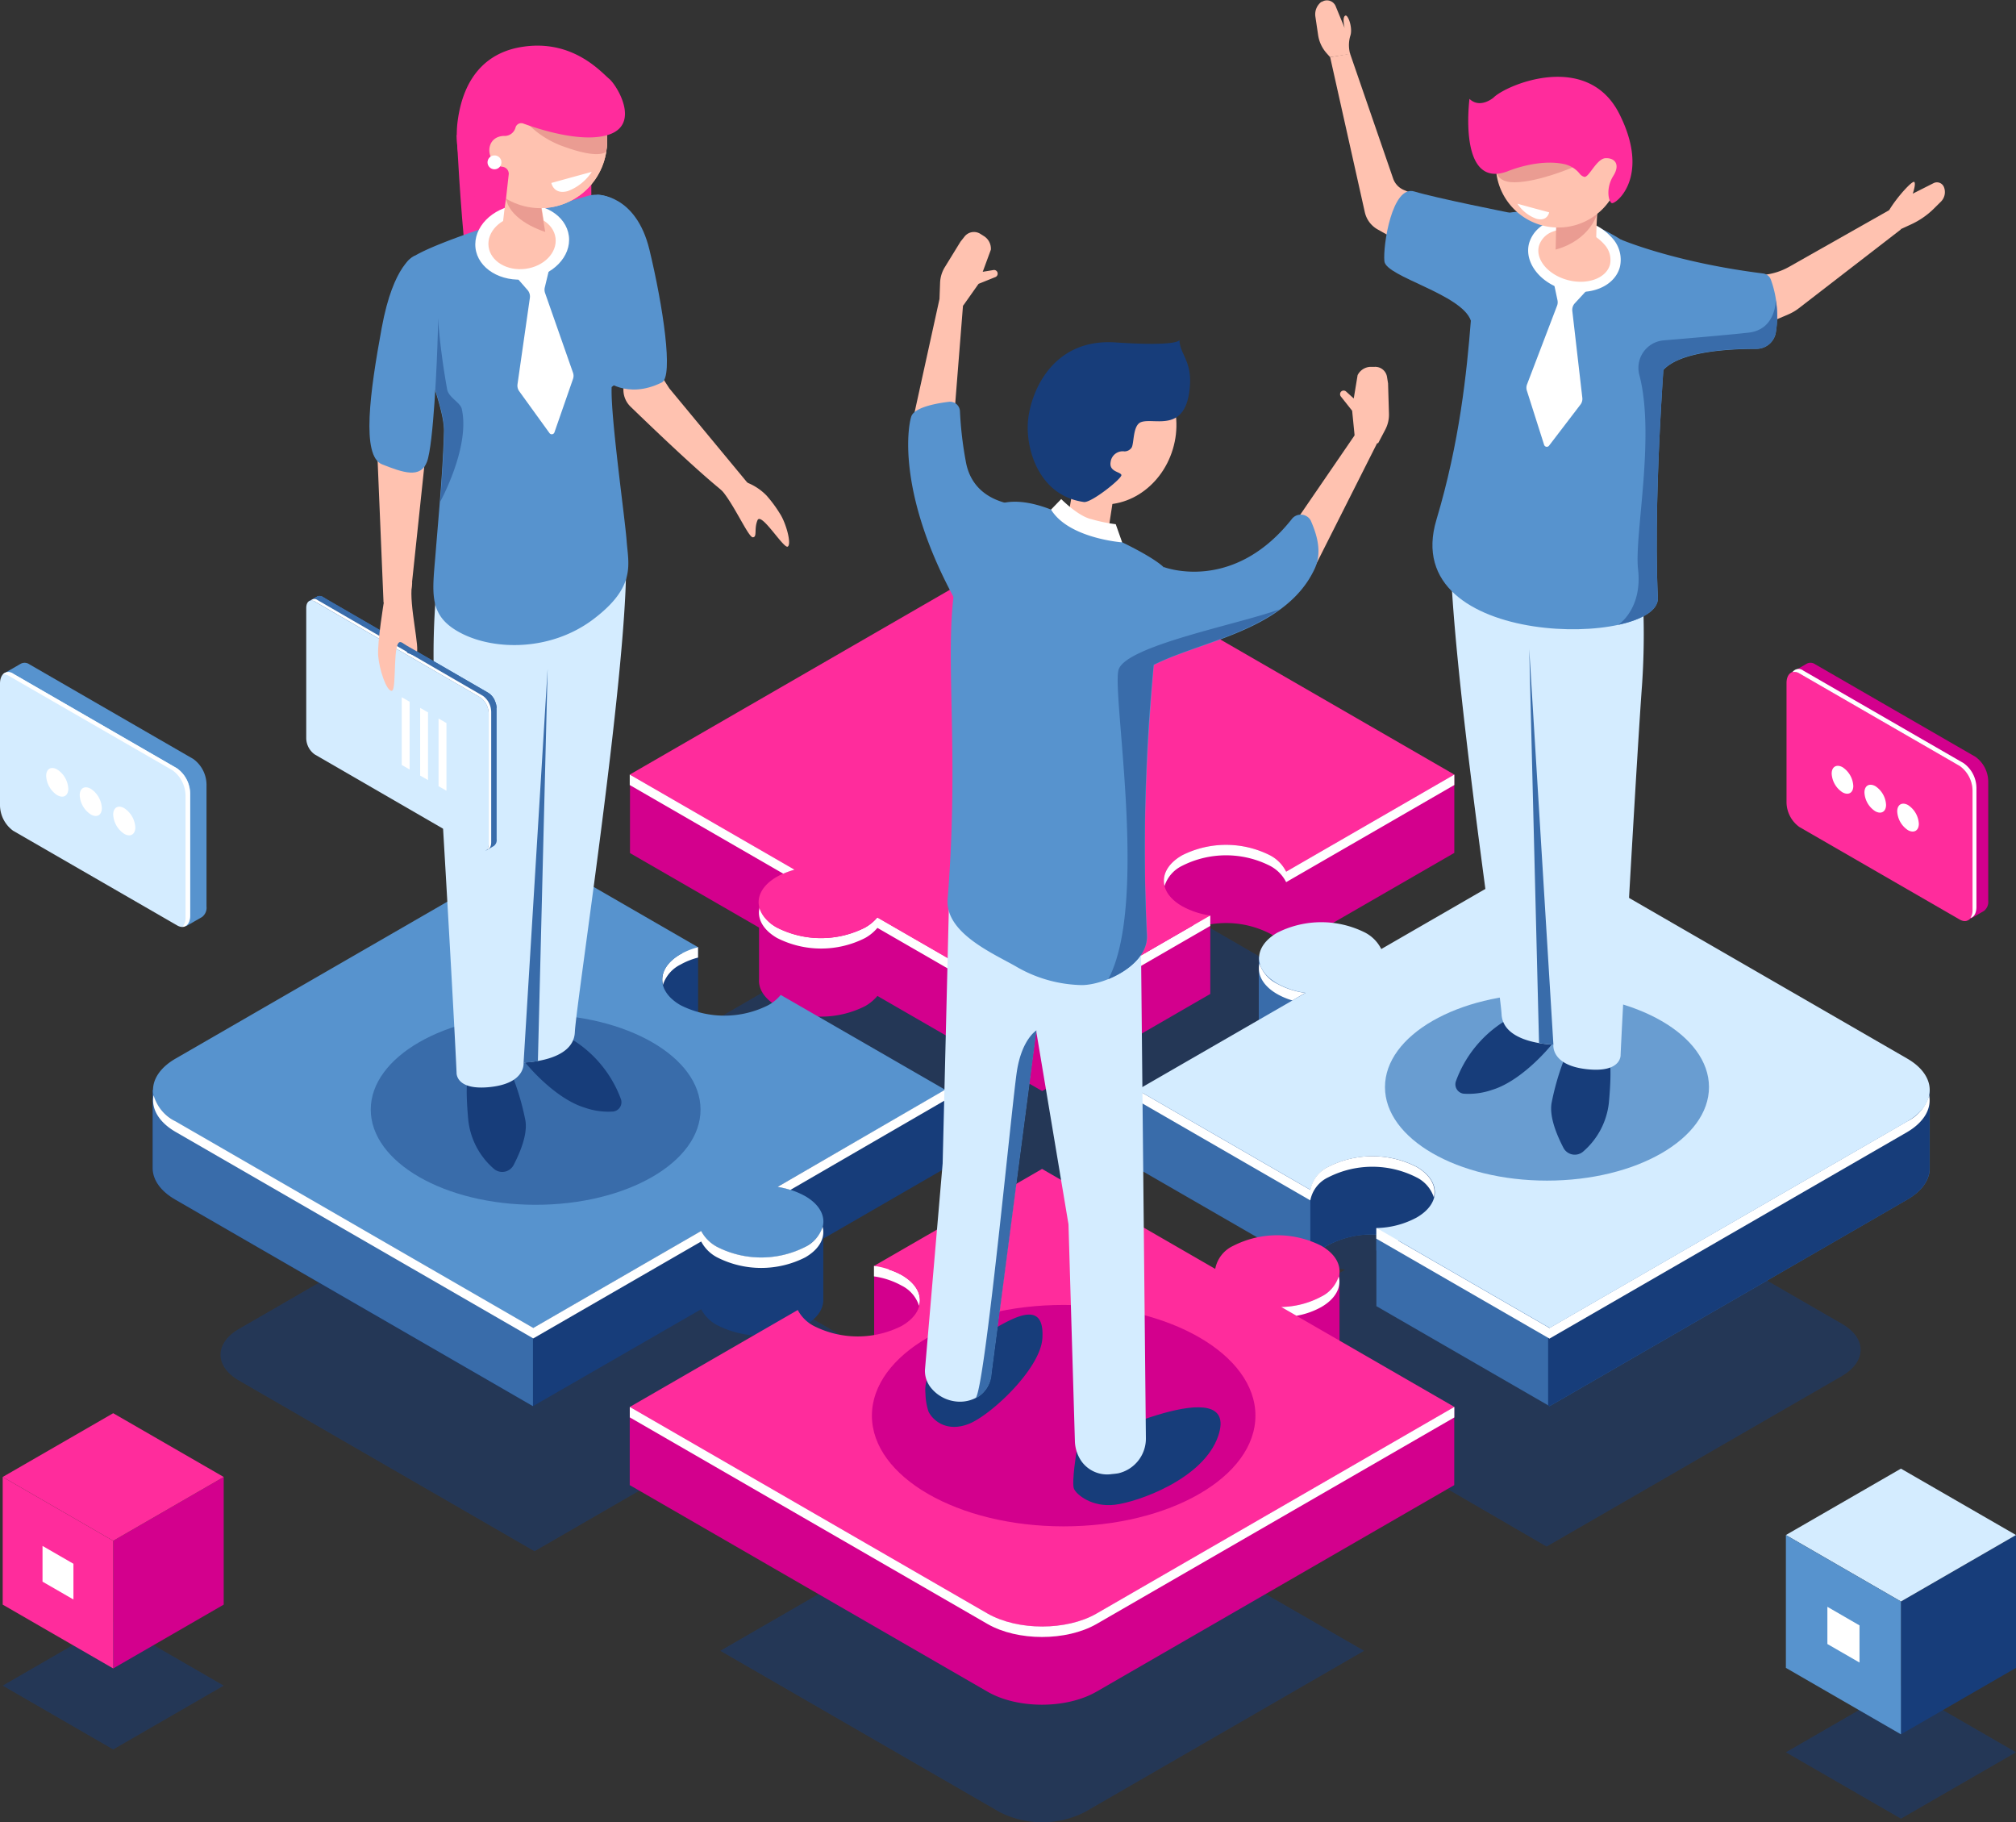 <svg id="Ñëîé_1" data-name="Ñëîé 1" xmlns="http://www.w3.org/2000/svg" viewBox="0 0 314.34 284.09"><rect x="0" y="0" width="314.34" height="284.09" fill="#333333" stroke="none"/><defs><style>.cls-1,.cls-6{fill:#173d7a;}.cls-1{opacity:0.5;}.cls-2{fill:#d3008d;}.cls-3{fill:#fff;}.cls-4{fill:#ff2c9c;}.cls-5{fill:#396caa;}.cls-7{fill:#d4ecff;}.cls-8{fill:#5793ce;}.cls-9{fill:#ffc2b0;}.cls-10{fill:#ea9c92;}.cls-11{fill:#699dd1;}</style></defs><path class="cls-1" d="M238.26,231.22a10.55,10.55,0,0,1-3.64-1.2c-3.12-1.81-3.12-4.74,0-6.54a12.5,12.5,0,0,1,11.33,0,4.85,4.85,0,0,1,2.08,2.1l21.64-12.5-46.05-26.59a15.51,15.51,0,0,0-14,0l-46.05,26.59,21.21,12.25a9.37,9.37,0,0,0-2.27.91c-3.13,1.81-3.13,4.73,0,6.54a12.5,12.5,0,0,0,11.33,0,5.87,5.87,0,0,0,1.58-1.31l21.21,12.24Z" transform="translate(-54.12 -52.9)"/><path class="cls-1" d="M341.33,259.28l-46.06-26.59-21.64,12.5a4.85,4.85,0,0,0-2.08-2.1,12.5,12.5,0,0,0-11.33,0c-3.12,1.8-3.12,4.73,0,6.54a10.55,10.55,0,0,0,3.64,1.2l-21.64,12.49,22.28,12.87a4.16,4.16,0,0,1,2.32-3,12.56,12.56,0,0,1,11.33,0c3.13,1.81,3.13,4.74,0,6.54a11.34,11.34,0,0,1-5.16,1.34L295.27,294l46.06-26.59C345.2,265.13,345.2,261.51,341.33,259.28Z" transform="translate(-54.12 -52.9)"/><path class="cls-1" d="M172.46,277.77a10.25,10.25,0,0,0-3.56-1.19l21.62-12.48-21.21-12.24a5.9,5.9,0,0,1-1.58,1.31,12.56,12.56,0,0,1-11.33,0c-3.13-1.81-3.13-4.74,0-6.54a9.15,9.15,0,0,1,2.27-.92l-21.21-12.24L91.41,260.05c-3.87,2.24-3.87,5.86,0,8.09l46.05,26.59,21.61-12.48a4.89,4.89,0,0,0,2.06,2.06,12.56,12.56,0,0,0,11.33,0C175.59,282.5,175.59,279.57,172.46,277.77Z" transform="translate(-54.12 -52.9)"/><path class="cls-1" d="M245.72,298.09a10.83,10.83,0,0,0,4.88-1.27c3-1.71,3-4.48,0-6.19a11.82,11.82,0,0,0-10.71,0,3.93,3.93,0,0,0-2.2,2.82l-21.08-12.17-20.44,11.8a9.87,9.87,0,0,1,3.36,1.13c3,1.7,3,4.47,0,6.18a11.82,11.82,0,0,1-10.71,0,4.65,4.65,0,0,1-1.95-1.94l-20.44,11.8L210,335.4a14.66,14.66,0,0,0,13.25,0l43.56-25.15Z" transform="translate(-54.12 -52.9)"/><path class="cls-2" d="M266.49,177.53l-41.39-23.9c-4.69-2.7-12.28-2.7-17,0L164.71,178.7l-12.36-5v12.19l20.12,11.61v8.1c-.09,1.5.85,3,2.82,4.15a15.21,15.21,0,0,0,13.72,0,7.11,7.11,0,0,0,1.92-1.59l25.69,14.83,26.21-15.14h0V197a15,15,0,0,1,9.32,1.45,5.85,5.85,0,0,1,2.51,2.54l26.22-15.13V173.65Z" transform="translate(-54.12 -52.9)"/><path class="cls-3" d="M240.39,196.55l-.43.58h.24l-23.58,13.61-25.69-14.83a6.93,6.93,0,0,1-1.92,1.59,15.15,15.15,0,0,1-13.72,0,5.41,5.41,0,0,1-2.73-3.15c-.43,1.7.48,3.48,2.73,4.78a15.15,15.15,0,0,0,13.72,0,6.91,6.91,0,0,0,1.92-1.58l25.69,14.83,26.21-15.14v-1.63Z" transform="translate(-54.12 -52.9)"/><path class="cls-4" d="M242.83,195.62a12.76,12.76,0,0,1-4.4-1.46c-3.79-2.18-3.79-5.73,0-7.92a15.18,15.18,0,0,1,13.72,0,5.81,5.81,0,0,1,2.51,2.55l26.22-15.14-55.78-32.2c-4.69-2.71-12.28-2.71-17,0l-55.78,32.2L178,188.48a11.39,11.39,0,0,0-2.75,1.11c-3.79,2.18-3.79,5.73,0,7.92a15.15,15.15,0,0,0,13.72,0,6.93,6.93,0,0,0,1.92-1.59l25.69,14.83Z" transform="translate(-54.12 -52.9)"/><path class="cls-3" d="M178,188.48l-25.69-14.83v1.63l23.94,13.82A13.91,13.91,0,0,1,178,188.48Z" transform="translate(-54.12 -52.9)"/><path class="cls-3" d="M254.66,188.79a5.81,5.81,0,0,0-2.51-2.55,15.21,15.21,0,0,0-13.72,0c-2.26,1.3-3.16,3.09-2.73,4.78a5.3,5.3,0,0,1,2.73-3.14,15.15,15.15,0,0,1,13.72,0,5.85,5.85,0,0,1,2.51,2.54l26.22-15.14v-1.63Z" transform="translate(-54.12 -52.9)"/><path class="cls-5" d="M345.65,226.73,295.71,197.9,269.49,213a5.79,5.79,0,0,0-2.52-2.55,12.86,12.86,0,0,0-4.63-1.48,50.2,50.2,0,0,0-3.95-4.56l-8-2.3v12.24c0,1.45.91,2.91,2.83,4a12.88,12.88,0,0,0,4.41,1.46l-13.19,7.61-13-4.67V235l27,15.58a5,5,0,0,1,2.81-3.6,14.35,14.35,0,0,1,7.48-1.62v11.16l27,15.59,55.78-32.21c2.39-1.38,3.56-3.2,3.5-5h0V222.94Z" transform="translate(-54.12 -52.9)"/><path class="cls-6" d="M258.43,228.92v21.66a5,5,0,0,1,2.81-3.6A15.15,15.15,0,0,1,275,247a6.83,6.83,0,0,1,1.91,1.57,25.52,25.52,0,0,1,6.3-1.1V228.92Z" transform="translate(-54.12 -52.9)"/><path class="cls-6" d="M295.71,197.9l-.2.11v74l.2.12,55.78-32.21c2.39-1.38,3.56-3.2,3.5-5h0V222.94l-9.35,3.79Z" transform="translate(-54.12 -52.9)"/><polygon class="cls-5" points="214.6 194.96 214.6 191.44 217.66 193.2 214.6 194.96"/><path class="cls-3" d="M354.91,223.63a6.49,6.49,0,0,1-3.42,4.08l-55.78,32.21-23.53-13.58c0-.37-.13-1.12-.13-1.12l-3.33-.88V246l27,15.58,55.78-32.2C354.19,227.79,355.32,225.67,354.91,223.63Z" transform="translate(-54.12 -52.9)"/><path class="cls-7" d="M351.49,217.92l-55.78-32.21-26.22,15.14A5.84,5.84,0,0,0,267,198.3a15.21,15.21,0,0,0-13.72,0c-3.79,2.19-3.79,5.74,0,7.93a12.66,12.66,0,0,0,4.41,1.45l-26.22,15.13,27,15.59a5,5,0,0,1,2.81-3.61,15.15,15.15,0,0,1,13.72,0c3.79,2.19,3.79,5.74,0,7.92a13.68,13.68,0,0,1-6.24,1.63l27,15.58,55.78-32.21C356.17,225,356.17,220.62,351.49,217.92Z" transform="translate(-54.12 -52.9)"/><path class="cls-3" d="M253.25,207.86a11,11,0,0,0,2.38,1l2-1.17a12.66,12.66,0,0,1-4.41-1.45,5.36,5.36,0,0,1-2.72-3.15C250.1,204.77,251,206.56,253.25,207.86Z" transform="translate(-54.12 -52.9)"/><path class="cls-3" d="M277.69,239.57c.43-1.69-.47-3.48-2.73-4.78a15.15,15.15,0,0,0-13.72,0,5,5,0,0,0-2.81,3.61l-27-15.59v1.64l27,15.58a5,5,0,0,1,2.81-3.6,15.15,15.15,0,0,1,13.72,0A5.3,5.3,0,0,1,277.69,239.57Z" transform="translate(-54.12 -52.9)"/><path class="cls-6" d="M201.54,235V222.81l-12.81,4.8-12.88-7.44a7,7,0,0,1-1.92,1.59,15.21,15.21,0,0,1-13.72,0c-3.7-2.14-3.77-5.57-.24-7.77l3,1.68V200.54h-9.27l-.92,6.31-15.5-8.95L87.93,226.39l-10-3.58V235h0c0,1.77,1.17,3.55,3.51,4.9l55.78,32.21L163.45,257a6,6,0,0,0,2.5,2.49,15.21,15.21,0,0,0,13.72,0c2-1.14,2.9-2.64,2.82-4.13V246Z" transform="translate(-54.12 -52.9)"/><path class="cls-5" d="M137.27,197.9,87.93,226.39l-10-3.58V235h0c0,1.77,1.17,3.55,3.51,4.9l55.78,32.21V197.9Z" transform="translate(-54.12 -52.9)"/><path class="cls-3" d="M160.75,200.6l-.32.82.08.08-.3.15c-2.25,1.3-3.15,3.08-2.72,4.78a5.36,5.36,0,0,1,2.72-3.15,11.37,11.37,0,0,1,2.75-1.1v-1.64Z" transform="translate(-54.12 -52.9)"/><path class="cls-8" d="M179.67,239.37a12.53,12.53,0,0,0-4.31-1.44l26.18-15.12L175.85,208a6.62,6.62,0,0,1-1.92,1.59,15.15,15.15,0,0,1-13.72,0c-3.78-2.19-3.78-5.73,0-7.92a11.39,11.39,0,0,1,2.75-1.11l-25.69-14.83-55.78,32.2c-4.68,2.71-4.68,7.1,0,9.8l55.79,32.21,26.17-15.12a6,6,0,0,0,2.5,2.49,15.15,15.15,0,0,0,13.72,0C183.45,245.1,183.45,241.56,179.67,239.37Z" transform="translate(-54.12 -52.9)"/><path class="cls-3" d="M179.67,247.29a15.15,15.15,0,0,1-13.72,0,6,6,0,0,1-2.5-2.49l-26.18,15.12L81.49,227.71a6.49,6.49,0,0,1-3.42-4.08c-.41,2,.72,4.15,3.42,5.72l55.78,32.2,26.18-15.11a5.89,5.89,0,0,0,2.5,2.48,15.15,15.15,0,0,0,13.72,0c2.25-1.3,3.15-3.08,2.72-4.77A5.34,5.34,0,0,1,179.67,247.29Z" transform="translate(-54.12 -52.9)"/><path class="cls-3" d="M175.36,237.93a14.5,14.5,0,0,1,2,.47l24.16-14v-1.64Z" transform="translate(-54.12 -52.9)"/><path class="cls-2" d="M268.35,277.18l-14.46-8.34a13.73,13.73,0,0,0,6.25-1.63,5.21,5.21,0,0,0,2.75-3.26l.09.06V251l-12.23,4.75,2.81,1.9a14.23,14.23,0,0,0-7.14,1.63,5.05,5.05,0,0,0-2.82,3.61l-27-15.58-15.86,9.15-1.65-5.5-8.67-.73v13.55l2.65-.67a9.89,9.89,0,0,1,1.65.75c3.79,2.19,3.79,5.73,0,7.92a15.15,15.15,0,0,1-13.72,0,5.93,5.93,0,0,1-2.49-2.49L164,277.67l-11.69-5.44v12.19l55.78,32.2c4.69,2.71,12.29,2.71,17,0l55.78-32.2V272.23Z" transform="translate(-54.12 -52.9)"/><path class="cls-3" d="M194.74,251.68a11.14,11.14,0,0,0-2-.85l-.23-.46-2.12-.13v1.64a12.47,12.47,0,0,1,4.3,1.43,5.34,5.34,0,0,1,2.73,3.15C197.9,254.77,197,253,194.74,251.68Z" transform="translate(-54.12 -52.9)"/><path class="cls-4" d="M253.89,256.65a13.72,13.72,0,0,0,6.25-1.62c3.79-2.19,3.79-5.74,0-7.92a15.15,15.15,0,0,0-13.72,0,5,5,0,0,0-2.82,3.6l-27-15.58-26.18,15.11a12.69,12.69,0,0,1,4.3,1.44c3.79,2.19,3.79,5.74,0,7.92a15.15,15.15,0,0,1-13.72,0,5.92,5.92,0,0,1-2.49-2.48l-26.18,15.11,55.78,32.21c4.69,2.7,12.29,2.7,17,0l55.78-32.21Z" transform="translate(-54.12 -52.9)"/><path class="cls-3" d="M262.86,251.88a5.36,5.36,0,0,1-2.72,3.15,13.72,13.72,0,0,1-6.25,1.62l2.38,1.37a12.25,12.25,0,0,0,3.87-1.36C262.39,255.36,263.29,253.57,262.86,251.88Z" transform="translate(-54.12 -52.9)"/><path class="cls-3" d="M225.1,304.44c-4.68,2.7-12.28,2.7-17,0l-55.78-32.21v1.63l55.78,32.21c4.69,2.7,12.29,2.7,17,0l55.78-32.2v-1.64Z" transform="translate(-54.12 -52.9)"/><ellipse class="cls-5" cx="83.52" cy="172.98" rx="25.71" ry="14.84"/><path class="cls-4" d="M125.33,73.94s.56,11.53,1.44,19.29,19.55-6,19.55-6V78.44Z" transform="translate(-54.12 -52.9)"/><path class="cls-6" d="M135.28,217.5c.28.7,5.12,6.59,10,8.07a11.08,11.08,0,0,0,4.44.61,1.46,1.46,0,0,0,1.19-2A18.38,18.38,0,0,0,141.59,214C133.38,209.93,135.28,217.5,135.28,217.5Z" transform="translate(-54.12 -52.9)"/><path class="cls-6" d="M133.66,219.76a39.83,39.83,0,0,1,2.39,7.86c.34,2.18-.86,5-1.84,6.89a2,2,0,0,1-3.14.55,11.7,11.7,0,0,1-3.93-7.51c-.56-6,0-7.09,0-7.09Z" transform="translate(-54.12 -52.9)"/><path class="cls-7" d="M122,146.87a114.85,114.85,0,0,0,0,16c.63,8.42,2.89,47.77,3.31,57.24,0,0-.21,2.87,5.34,2.24s5.1-3.82,5.1-3.82,7.79-.1,8-4.7,8-54.85,8-72.92Z" transform="translate(-54.12 -52.9)"/><path class="cls-9" d="M154.66,107.53l3.82,5.91,13.13,15.86a3,3,0,0,1-2.09,1.85c-1.28.3-12.31-10.23-17.08-14.85a3.66,3.66,0,0,1-.51-4.65Z" transform="translate(-54.12 -52.9)"/><path class="cls-8" d="M147.21,83.26s6.07-.16,8.18,8.6,3.76,19.75,1.93,20.66c-5.52,2.74-9-.47-9-.47Z" transform="translate(-54.12 -52.9)"/><path class="cls-8" d="M149,83.63a5,5,0,0,0-3.27-.18c-5.17,1.48-24.6,7.18-27.8,9.92-3.7,3.16,5.55,20.93,5.41,26.76s-.79,12.69-1.3,19-1.21,9.8,4,12.49,14,2.82,20.64-2.22,5.42-8.5,5.15-12.16-2.53-19.5-2.34-24a17.07,17.07,0,0,0,4.06-4.67c1.73-2.94-1.32-8.36-2.59-11.88s.72-7.55.32-10.43A3.24,3.24,0,0,0,149,83.63Z" transform="translate(-54.12 -52.9)"/><path class="cls-3" d="M134.18,95.6l2.21,2.53a1.54,1.54,0,0,1,.35,1.2l-1.93,13.48a1.5,1.5,0,0,0,.26,1.07l4.73,6.54a.44.44,0,0,0,.77-.12l2.89-8.31a1.47,1.47,0,0,0,0-1l-4.35-12.41a1.54,1.54,0,0,1-.05-.85l.78-3.24Z" transform="translate(-54.12 -52.9)"/><path class="cls-3" d="M142.82,89.69c.41,3.2-2.53,6.21-6.56,6.73s-7.63-1.66-8-4.86,2.53-6.22,6.56-6.73S142.41,86.49,142.82,89.69Z" transform="translate(-54.12 -52.9)"/><path class="cls-9" d="M140.74,90c.29,2.29-1.81,4.44-4.69,4.81s-5.46-1.18-5.75-3.47,1.81-4.44,4.69-4.81S140.44,87.67,140.74,90Z" transform="translate(-54.12 -52.9)"/><path class="cls-9" d="M137.87,82.44s-3.5-2.88-4.19-1.42-1.26,7.73-1.26,7.73l7,1.87-1-6.35S139.72,83.09,137.87,82.44Z" transform="translate(-54.12 -52.9)"/><circle class="cls-9" cx="138.38" cy="74.96" r="10.4" transform="translate(-27.62 132.74) rotate(-73.14)"/><path class="cls-10" d="M133.19,82.84c-.06.32-.12.68-.18,1,.7,3.62,6.12,5.21,6.12,5.21l-.8-4.81s.65-.56.47-1.12C136.66,82.48,134,81.88,133.19,82.84Z" transform="translate(-54.12 -52.9)"/><circle class="cls-9" cx="138.38" cy="74.96" r="10.4" transform="translate(-27.62 132.74) rotate(-73.14)"/><polygon class="cls-9" points="58.64 66.08 59.8 93.91 63.87 94.33 66.52 69.28 58.64 66.08"/><path class="cls-5" d="M126.12,116.65c-.22-1-2-1.76-2.27-3a112.93,112.93,0,0,1-1.73-16L121,110.64c1.31,3.87,2.44,7.43,2.39,9.49-.08,3.42-.34,7.2-.64,11h0S127.47,122.6,126.12,116.65Z" transform="translate(-54.12 -52.9)"/><path class="cls-8" d="M118.73,92.8S115.48,94,113.64,104s-3.22,20,.06,21.29,6,2.26,7-.41,1.57-15.55,1.69-20.19S122.68,93.72,118.73,92.8Z" transform="translate(-54.12 -52.9)"/><path class="cls-9" d="M170.63,128.14a8.7,8.7,0,0,1,3,2,19.92,19.92,0,0,1,2.07,2.79c1,1.51,1.87,4.78,1.25,5.18s-4.15-5.47-4.72-4.1,0,2.63-.73,2.65-3.27-5.91-5.26-7.75S170.63,128.14,170.63,128.14Z" transform="translate(-54.12 -52.9)"/><path class="cls-5" d="M135.76,218.55a15.32,15.32,0,0,0,2.23-.23h0l1.52-61.18Z" transform="translate(-54.12 -52.9)"/><path class="cls-5" d="M129.87,185.51l-2.16-2.83L104.94,169.5a3.18,3.18,0,0,1-1.32-2.53l0-18.64-1.31-1.71,1.23-.71h0a.87.87,0,0,1,.9.05l25.8,14.94a3.18,3.18,0,0,1,1.32,2.53l0,20.3a1.13,1.13,0,0,1-.48,1.08h0Z" transform="translate(-54.12 -52.9)"/><path class="cls-5" d="M114.13,174.82l-1.62-.94-8.88-15.42V148.33l-1.31-1.71,1.23-.71h0a.87.87,0,0,1,.9.05l25.8,14.94a2.76,2.76,0,0,1,1,1.14Z" transform="translate(-54.12 -52.9)"/><path class="cls-5" d="M102.91,147.38l-.58-.76,1.23-.71h0a.87.87,0,0,1,.9.05l.45.27Z" transform="translate(-54.12 -52.9)"/><path class="cls-5" d="M130.49,161.07a3.31,3.31,0,0,1,1.08,2.17l-2.52,1.46-1.21-2.1Z" transform="translate(-54.12 -52.9)"/><path class="cls-7" d="M129,161.61l-25.8-14.93c-.73-.43-1.33,0-1.33,1l0,20.3a3.16,3.16,0,0,0,1.32,2.53L129,185.44c.73.42,1.32,0,1.32-1l0-20.3A3.19,3.19,0,0,0,129,161.61Z" transform="translate(-54.12 -52.9)"/><path class="cls-3" d="M129.42,161.38l-25.8-14.94a.77.77,0,0,0-1.05.1.94.94,0,0,1,.66.14L129,161.61a3.19,3.19,0,0,1,1.32,2.53l0,20.3a1.36,1.36,0,0,1-.27.9c.4-.08.66-.48.66-1.13l0-20.3A3.16,3.16,0,0,0,129.42,161.38Z" transform="translate(-54.12 -52.9)"/><polygon class="cls-3" points="69.61 123.27 68.38 122.56 68.38 112.01 69.61 112.72 69.61 123.27"/><polygon class="cls-3" points="66.74 121.61 65.51 120.91 65.51 110.35 66.74 111.06 66.74 121.61"/><polygon class="cls-3" points="63.87 119.96 62.64 119.25 62.64 108.69 63.87 109.4 63.87 119.96"/><path class="cls-9" d="M114,146.58s-1.08,6.49-.91,8.57,1.27,5.51,2.12,5.44,0-8.36,1.51-7.54,1.64,2.24,2.31,1.74-1.17-7.59-.68-10.66S114,146.58,114,146.58Z" transform="translate(-54.12 -52.9)"/><path class="cls-10" d="M142.37,75.87c5.22,1.85,6.23.72,6.28.66,0-.32.09-.63.11-1a10.18,10.18,0,0,0-.35-3.32l-13.53-1.83A14.75,14.75,0,0,0,142.37,75.87Z" transform="translate(-54.12 -52.9)"/><path class="cls-4" d="M149.13,65.21c-1.23-1-5.66-6.26-13.61-5-5,.77-9.16,4.15-10.08,11.88a17.75,17.75,0,0,0,4.8,14.13,4.3,4.3,0,0,0,.57-.28c2-1.31,2.2-2,2.2-2l.44-3.94a1.11,1.11,0,0,0-1-1.1A2,2,0,0,1,131,78c-1.14-1.5-.61-3.82,1.67-3.91a1.76,1.76,0,0,0,1.83-1.3.92.92,0,0,1,1.21-.63c2.6.94,9,3,13.12,1.8C154.1,72.41,150.36,66.27,149.13,65.21Z" transform="translate(-54.12 -52.9)"/><path class="cls-3" d="M143.21,80.56l3.18-.87a7.69,7.69,0,0,1-3.74,3c-2.22.61-2.56-1.27-2.56-1.27Z" transform="translate(-54.12 -52.9)"/><polygon class="cls-5" points="65.24 101.69 62.53 100.14 63.55 101.8 64.92 102.31 65.24 101.69"/><path class="cls-3" d="M132.3,78.2a1.08,1.08,0,1,1-1.07-1.07A1.07,1.07,0,0,1,132.3,78.2Z" transform="translate(-54.12 -52.9)"/><ellipse class="cls-11" cx="241.21" cy="169.47" rx="25.26" ry="14.58"/><path class="cls-6" d="M296.81,214.69c-.28.7-5.14,6.62-10,8.1a11.21,11.21,0,0,1-4.47.61,1.47,1.47,0,0,1-1.19-2,18.43,18.43,0,0,1,9.32-10.27C298.71,207.08,296.81,214.69,296.81,214.69Z" transform="translate(-54.12 -52.9)"/><path class="cls-6" d="M298.43,217a40.19,40.19,0,0,0-2.39,7.89c-.35,2.19.85,5,1.84,6.92a2,2,0,0,0,3.16.55,11.72,11.72,0,0,0,3.94-7.54c.56-6.06,0-7.11,0-7.11Z" transform="translate(-54.12 -52.9)"/><path class="cls-7" d="M310.14,143.75a115.89,115.89,0,0,1,0,16.09c-.64,8.46-2.91,48-3.33,57.49,0,0,.21,2.88-5.36,2.24s-5.12-3.83-5.12-3.83-7.83-.1-8.08-4.71-8-55.09-8-73.24Z" transform="translate(-54.12 -52.9)"/><path class="cls-5" d="M296.33,215.74a15.51,15.51,0,0,1-2.24-.23h0l-1.53-61.44Z" transform="translate(-54.12 -52.9)"/><path class="cls-8" d="M301.86,87.69c12.64,5.24,12.39,12.71,12.39,12.71s-2.48,27.4-1.63,45.7c.35,7.65-40.64,8.23-34.53-12.17,7.21-24.07,4.51-43.55,7.88-46.48S298.59,86.33,301.86,87.69Z" transform="translate(-54.12 -52.9)"/><path class="cls-9" d="M305.93,94.32c-.66,2.56-4,3.91-7.51,3s-5.78-3.71-5.12-6.28,4-3.92,7.51-3S306.59,91.75,305.93,94.32Z" transform="translate(-54.12 -52.9)"/><path class="cls-3" d="M300.55,98.41a9.49,9.49,0,0,1-2.33-.3c-3.91-1-6.46-4.26-5.69-7.25a5,5,0,0,1,3.17-3.35,9.06,9.06,0,0,1,9.84,2.54,5,5,0,0,1,1.16,4.46h0C306.08,96.9,303.54,98.41,300.55,98.41Zm-1.9-9.85a6.31,6.31,0,0,0-2.36.43,3.45,3.45,0,0,0-2.22,2.27c-.55,2.14,1.49,4.52,4.54,5.31s6-.31,6.55-2.45h0a3.52,3.52,0,0,0-.85-3.07,7,7,0,0,0-3.7-2.24A7.86,7.86,0,0,0,298.65,88.56Z" transform="translate(-54.12 -52.9)"/><path class="cls-9" d="M296.79,87.12a30.92,30.92,0,0,1-.11,4.51c-.07,1.26,4.34,2.44,5.48,1.3s.69-2.33,1-6.61S296.79,87.12,296.79,87.12Z" transform="translate(-54.12 -52.9)"/><path class="cls-10" d="M303.12,86.32s-1.09,4-6.44,5.49l.08-3.61Z" transform="translate(-54.12 -52.9)"/><path class="cls-9" d="M306.51,76.22a9.73,9.73,0,1,1-11.86-7A9.73,9.73,0,0,1,306.51,76.22Z" transform="translate(-54.12 -52.9)"/><path class="cls-10" d="M299.32,79s-5.35,2.3-9.06,2.32-2.9-3.08-2.9-3.08l11-1.59Z" transform="translate(-54.12 -52.9)"/><path class="cls-4" d="M289.15,79.62s4.67-2,8.76-1.16a4.3,4.3,0,0,1,2.48,1.47,1.41,1.41,0,0,0,.75.54c.72.17,1.91-2.85,3.32-2.91s2.36.93,1.2,2.78-.77,3.93-.24,4.22,6.18-4,1.2-13.89S289,66.11,287,68.11c0,0-2.08,1.81-3.76.2C283.26,68.31,281.37,82.47,289.15,79.62Z" transform="translate(-54.12 -52.9)"/><path class="cls-9" d="M279.79,85.44,273,82.51a3,3,0,0,1-1.66-1.78l-6.71-19.46-3.11.54L266.93,86a4.12,4.12,0,0,0,2,2.67l11.32,6.36Z" transform="translate(-54.12 -52.9)"/><path class="cls-9" d="M350.52,88.61l1.56-.72a12.45,12.45,0,0,0,3.58-2.47l1.08-1.07a2.11,2.11,0,0,0,.47-2.32h0a1.17,1.17,0,0,0-1.6-.58l-3.25,1.64s.51-1.44.26-1.81-2.77,2.41-3.93,4.38S350.52,88.61,350.52,88.61Z" transform="translate(-54.12 -52.9)"/><path class="cls-9" d="M323.39,96.39l5.81-.65a10.16,10.16,0,0,0,3.91-1.26l15.58-8.82,1.83,3-15.93,12.3a7.55,7.55,0,0,1-1.6.94l-9.5,4.06Z" transform="translate(-54.12 -52.9)"/><path class="cls-9" d="M261.51,61.81l-.6-.68a5.49,5.49,0,0,1-1.27-2.79l-.42-2.84a2.44,2.44,0,0,1,.93-2.31l.08,0a1.47,1.47,0,0,1,2.16.7l1.39,3.38s-.44-1.75.13-1.94c.41-.15,1.2,2,.73,3.23a5.12,5.12,0,0,0,0,2.76Z" transform="translate(-54.12 -52.9)"/><path class="cls-3" d="M293.23,85.35l-2.51-.69A6,6,0,0,0,293.67,87c1.75.48,2-1,2-1Z" transform="translate(-54.12 -52.9)"/><path class="cls-8" d="M289.46,86.05s-11.36-2.25-14.82-3.3-4.92,8.47-4.66,10.89,12.07,5.11,13.48,9.25S289.46,86.05,289.46,86.05Z" transform="translate(-54.12 -52.9)"/><path class="cls-8" d="M306.82,90.23s8.3,3.56,22.19,5.3a1.49,1.49,0,0,1,1.24,1,16.52,16.52,0,0,1,.74,8.35,3.08,3.08,0,0,1-3,2.41c-4.35,0-13.71.39-15.23,4.45C310.73,117.05,306.82,90.23,306.82,90.23Z" transform="translate(-54.12 -52.9)"/><path class="cls-3" d="M301.94,97.72l-2.28,2.47a1.51,1.51,0,0,0-.38,1.19l1.56,13.53a1.45,1.45,0,0,1-.29,1.06l-4.9,6.41a.44.44,0,0,1-.77-.14l-2.67-8.39a1.47,1.47,0,0,1,0-1l4.69-12.29a1.51,1.51,0,0,0,.07-.84l-.69-3.26Z" transform="translate(-54.12 -52.9)"/><path class="cls-5" d="M326.8,104.75c-2.48.29-8.58.82-13.27,1.21a4.3,4.3,0,0,0-3.79,5.42c2.5,9.6-.81,25-.21,30.25.71,6.25-3.08,8.67-3.1,8.68,3.74-.81,6.28-2.28,6.19-4.21-.52-11.24.21-25.9.86-35.55,2.73-3,10.65-3.31,14.52-3.28a3.05,3.05,0,0,0,3-2.49,14.37,14.37,0,0,0,0-5.06C331,99.82,331,104.26,326.8,104.75Z" transform="translate(-54.12 -52.9)"/><ellipse class="cls-2" cx="165.85" cy="220.69" rx="29.9" ry="17.26"/><path class="cls-6" d="M201.64,264.44a5.72,5.72,0,0,0-3.22,5.71,9.69,9.69,0,0,0,.47,2.79c.66,1.39,2.84,3.3,6.3,1.93s11.17-8.6,11.46-13.34C217.19,252.73,207.13,262.1,201.64,264.44Z" transform="translate(-54.12 -52.9)"/><path class="cls-6" d="M222,279s-.83,5.08-.42,6,2.81,2.91,6.38,2.48,13.82-4,16.11-10.73c3.54-10.48-19.8.79-19.8.79Z" transform="translate(-54.12 -52.9)"/><path class="cls-7" d="M232,197.91l.79,79.18a5.55,5.55,0,0,1-4.31,5.49c-.3.05-.62.09-1,.12a4.92,4.92,0,0,1-4.7-1.95,5.8,5.8,0,0,1-1.06-3.19l-1-33.81-5.05-30.22-7,53.49a4.58,4.58,0,0,1-1.92,3.52,5.34,5.34,0,0,1-3.18.87,5.81,5.81,0,0,1-4.23-2.09,4.19,4.19,0,0,1-1-2.86l2.76-32.18,1-41.06Z" transform="translate(-54.12 -52.9)"/><path class="cls-9" d="M221.78,127l-1.25,7.21a3.33,3.33,0,0,0,2.7,3.15c2.75.68,3.6-1.1,3.6-1.1l1.25-8.12Z" transform="translate(-54.12 -52.9)"/><ellipse class="cls-9" cx="226.98" cy="119.89" rx="11.74" ry="10.45" transform="translate(-7.48 249.68) rotate(-73.21)"/><path class="cls-8" d="M222.11,134.37c-.19-.07-11.66-7.46-15.9.27-6.92,12.6-1.86,27.05-4.33,58.43-.41,5.25,7.07,8.45,10.61,10.47a21.12,21.12,0,0,0,10.29,2.93c3.58,0,10.45-3.16,10.2-7.85-1.14-21.55.76-39.72,2.52-57.35C235.5,141.27,233.3,138.9,222.11,134.37Z" transform="translate(-54.12 -52.9)"/><path class="cls-5" d="M215.73,213.53l-7,53.49a4.58,4.58,0,0,1-1.92,3.52,3.78,3.78,0,0,1-.59.34c1.45-1.09,5.68-46,6.46-51S215.73,213.53,215.73,213.53Z" transform="translate(-54.12 -52.9)"/><polygon class="cls-9" points="205.19 88 214.8 68.94 211.78 67.04 201.83 81.56 205.19 88"/><polygon class="cls-9" points="141.84 67.76 146.51 46.51 150.24 46.55 148.84 64.17 141.84 67.76"/><path class="cls-8" d="M235.5,141.27s10.74,4.24,20-7.4a1.77,1.77,0,0,1,3,.19c.83,1.91,1.87,4.79.61,7.5-5.58,12-24.61,11.55-29.2,18.26S235.5,141.27,235.5,141.27Z" transform="translate(-54.12 -52.9)"/><path class="cls-8" d="M214.83,131.72s-8.87.69-10.14-7a56.71,56.71,0,0,1-.89-7.68,1.55,1.55,0,0,0-1.74-1.5c-2.13.26-5.42.9-5.86,2.32-.67,2.13-1.92,12.55,6.84,28.55C208.78,156.9,214.83,131.72,214.83,131.72Z" transform="translate(-54.12 -52.9)"/><path class="cls-9" d="M200.61,99.46,200.7,97a5,5,0,0,1,.72-2.42l2.46-4,.64-.81a1.87,1.87,0,0,1,2.45-.42l.57.36a2.32,2.32,0,0,1,1.08,2.11l-1.27,3.45L209,95a.56.56,0,0,1,.67.46h0a.57.57,0,0,1-.34.63l-2.63,1.06-2.38,3.37Z" transform="translate(-54.12 -52.9)"/><path class="cls-9" d="M269,122l1.13-2.15a5,5,0,0,0,.56-2.46l-.14-4.72-.16-1a1.86,1.86,0,0,0-1.92-1.58l-.67,0a2.32,2.32,0,0,0-2,1.3l-.6,3.63L264,113.93a.57.57,0,0,0-.81.06h0a.59.59,0,0,0,0,.72l1.76,2.22.46,4.62Z" transform="translate(-54.12 -52.9)"/><path class="cls-5" d="M228.5,157.42c-.94,4.26,4.69,36.38-1.57,48.12,3.13-1.27,6.22-3.75,6-6.92A293.65,293.65,0,0,1,234,156.54c5.35-2.71,13.7-4.33,19.62-8.65C247.32,150.22,229.33,153.62,228.5,157.42Z" transform="translate(-54.12 -52.9)"/><path class="cls-3" d="M218,132.34l1.59-1.64s2.62,2.68,4.72,3.14a24.46,24.46,0,0,0,3.78.78l1,2.83S220.76,136.85,218,132.34Z" transform="translate(-54.12 -52.9)"/><path class="cls-6" d="M229.45,123.27a1.36,1.36,0,0,0,1.1-.57c.43-.63.16-3.53,1.5-4,2.1-.75,7.07,1.88,7.61-5.69.27-3.94-1.64-5-1.63-7.14,0,0,.16,1.09-10,.41s-13.41,8.32-13.65,12.6,1.83,11.32,8.75,12.28c1.15.16,6-3.71,5.84-4.22s-1.94-.48-1.68-2A1.9,1.9,0,0,1,229.45,123.27Z" transform="translate(-54.12 -52.9)"/><path class="cls-8" d="M84.26,171.22,58.7,156.46a1.3,1.3,0,0,0-1.32-.1v0l-2.48,1.43,1.74.64V177A4.9,4.9,0,0,0,58.7,181l24.43,14.11v2.18l2.5-1.44h0a1.81,1.81,0,0,0,.69-1.64v-19A5,5,0,0,0,84.26,171.22Z" transform="translate(-54.12 -52.9)"/><path class="cls-7" d="M81.73,197.16,56.17,182.41a5,5,0,0,1-2.05-3.93v-19c0-1.51.92-2.21,2.05-1.55l25.56,14.76a4.9,4.9,0,0,1,2.06,3.92v19C83.79,197.12,82.87,197.82,81.73,197.16Z" transform="translate(-54.12 -52.9)"/><path class="cls-3" d="M81.73,172.68,56.17,157.92a1.21,1.21,0,0,0-1.59.11,1.5,1.5,0,0,1,.91.23L81.05,173a5,5,0,0,1,2,3.93v19a2.13,2.13,0,0,1-.46,1.45c.68-.06,1.15-.71,1.15-1.79v-19A4.9,4.9,0,0,0,81.73,172.68Z" transform="translate(-54.12 -52.9)"/><path class="cls-3" d="M64.77,175.86c0,1.1-.77,1.54-1.73,1a3.8,3.8,0,0,1-1.72-3c0-1.1.77-1.55,1.72-1A3.8,3.8,0,0,1,64.77,175.86Z" transform="translate(-54.12 -52.9)"/><path class="cls-3" d="M70,178.87c0,1.1-.77,1.55-1.72,1a3.8,3.8,0,0,1-1.73-3c0-1.1.77-1.54,1.73-1A3.82,3.82,0,0,1,70,178.87Z" transform="translate(-54.12 -52.9)"/><path class="cls-3" d="M75.22,181.89c0,1.1-.78,1.55-1.73,1a3.82,3.82,0,0,1-1.72-3c0-1.1.77-1.55,1.72-1A3.83,3.83,0,0,1,75.22,181.89Z" transform="translate(-54.12 -52.9)"/><polygon class="cls-1" points="17.65 272.73 0.42 262.78 17.65 252.83 34.88 262.78 17.65 272.73"/><polygon class="cls-2" points="34.88 250.15 17.65 260.1 17.65 240.2 34.88 230.25 34.88 250.15"/><polygon class="cls-4" points="17.65 240.2 0.42 230.25 17.65 220.31 34.88 230.25 17.65 240.2"/><polygon class="cls-4" points="17.65 260.1 0.42 250.15 0.42 230.25 17.65 240.2 17.65 260.1"/><polygon class="cls-3" points="11.45 249.35 6.63 246.57 6.63 241 11.45 243.78 11.45 249.35"/><polygon class="cls-1" points="296.4 283.52 278.46 273.17 296.4 262.81 314.34 273.17 296.4 283.52"/><polygon class="cls-6" points="314.34 260.01 296.4 270.37 296.4 249.66 314.34 239.3 314.34 260.01"/><polygon class="cls-7" points="296.4 249.66 278.46 239.3 296.4 228.95 314.34 239.3 296.4 249.66"/><polygon class="cls-8" points="296.4 270.37 278.46 260.01 278.46 239.3 296.4 249.66 296.4 270.37"/><polygon class="cls-3" points="289.94 259.18 284.93 256.29 284.93 250.49 289.94 253.39 289.94 259.18"/><path class="cls-2" d="M362.15,170.89l-25-14.43a1.27,1.27,0,0,0-1.29-.11h0l-2.43,1.4,1.71.62v18.2a4.81,4.81,0,0,0,2,3.84L361,194.19v2.14l2.45-1.41h0a1.79,1.79,0,0,0,.68-1.6V174.73A4.81,4.81,0,0,0,362.15,170.89Z" transform="translate(-54.12 -52.9)"/><path class="cls-4" d="M359.68,196.25l-25-14.43a4.81,4.81,0,0,1-2-3.84V159.4c0-1.48.9-2.16,2-1.52l25,14.43a4.81,4.81,0,0,1,2,3.84v18.58C361.69,196.21,360.79,196.89,359.68,196.25Z" transform="translate(-54.12 -52.9)"/><path class="cls-3" d="M360.29,171.87l-25-14.43a1.17,1.17,0,0,0-1.68.24,1.41,1.41,0,0,1,1.07.2l25,14.43a4.81,4.81,0,0,1,2,3.84v18.58a2.24,2.24,0,0,1-.33,1.28c.56-.15.94-.76.94-1.72V175.71A4.81,4.81,0,0,0,360.29,171.87Z" transform="translate(-54.12 -52.9)"/><path class="cls-3" d="M343.09,175.42c0,1.08-.75,1.51-1.68,1a3.71,3.71,0,0,1-1.69-2.92c0-1.07.76-1.51,1.69-1A3.73,3.73,0,0,1,343.09,175.42Z" transform="translate(-54.12 -52.9)"/><path class="cls-3" d="M348.2,178.37c0,1.07-.75,1.51-1.68,1a3.69,3.69,0,0,1-1.69-2.92c0-1.07.75-1.51,1.69-1A3.72,3.72,0,0,1,348.2,178.37Z" transform="translate(-54.12 -52.9)"/><path class="cls-3" d="M353.31,181.32c0,1.07-.76,1.51-1.69,1a3.72,3.72,0,0,1-1.68-2.92c0-1.07.75-1.51,1.68-1A3.73,3.73,0,0,1,353.31,181.32Z" transform="translate(-54.12 -52.9)"/></svg>